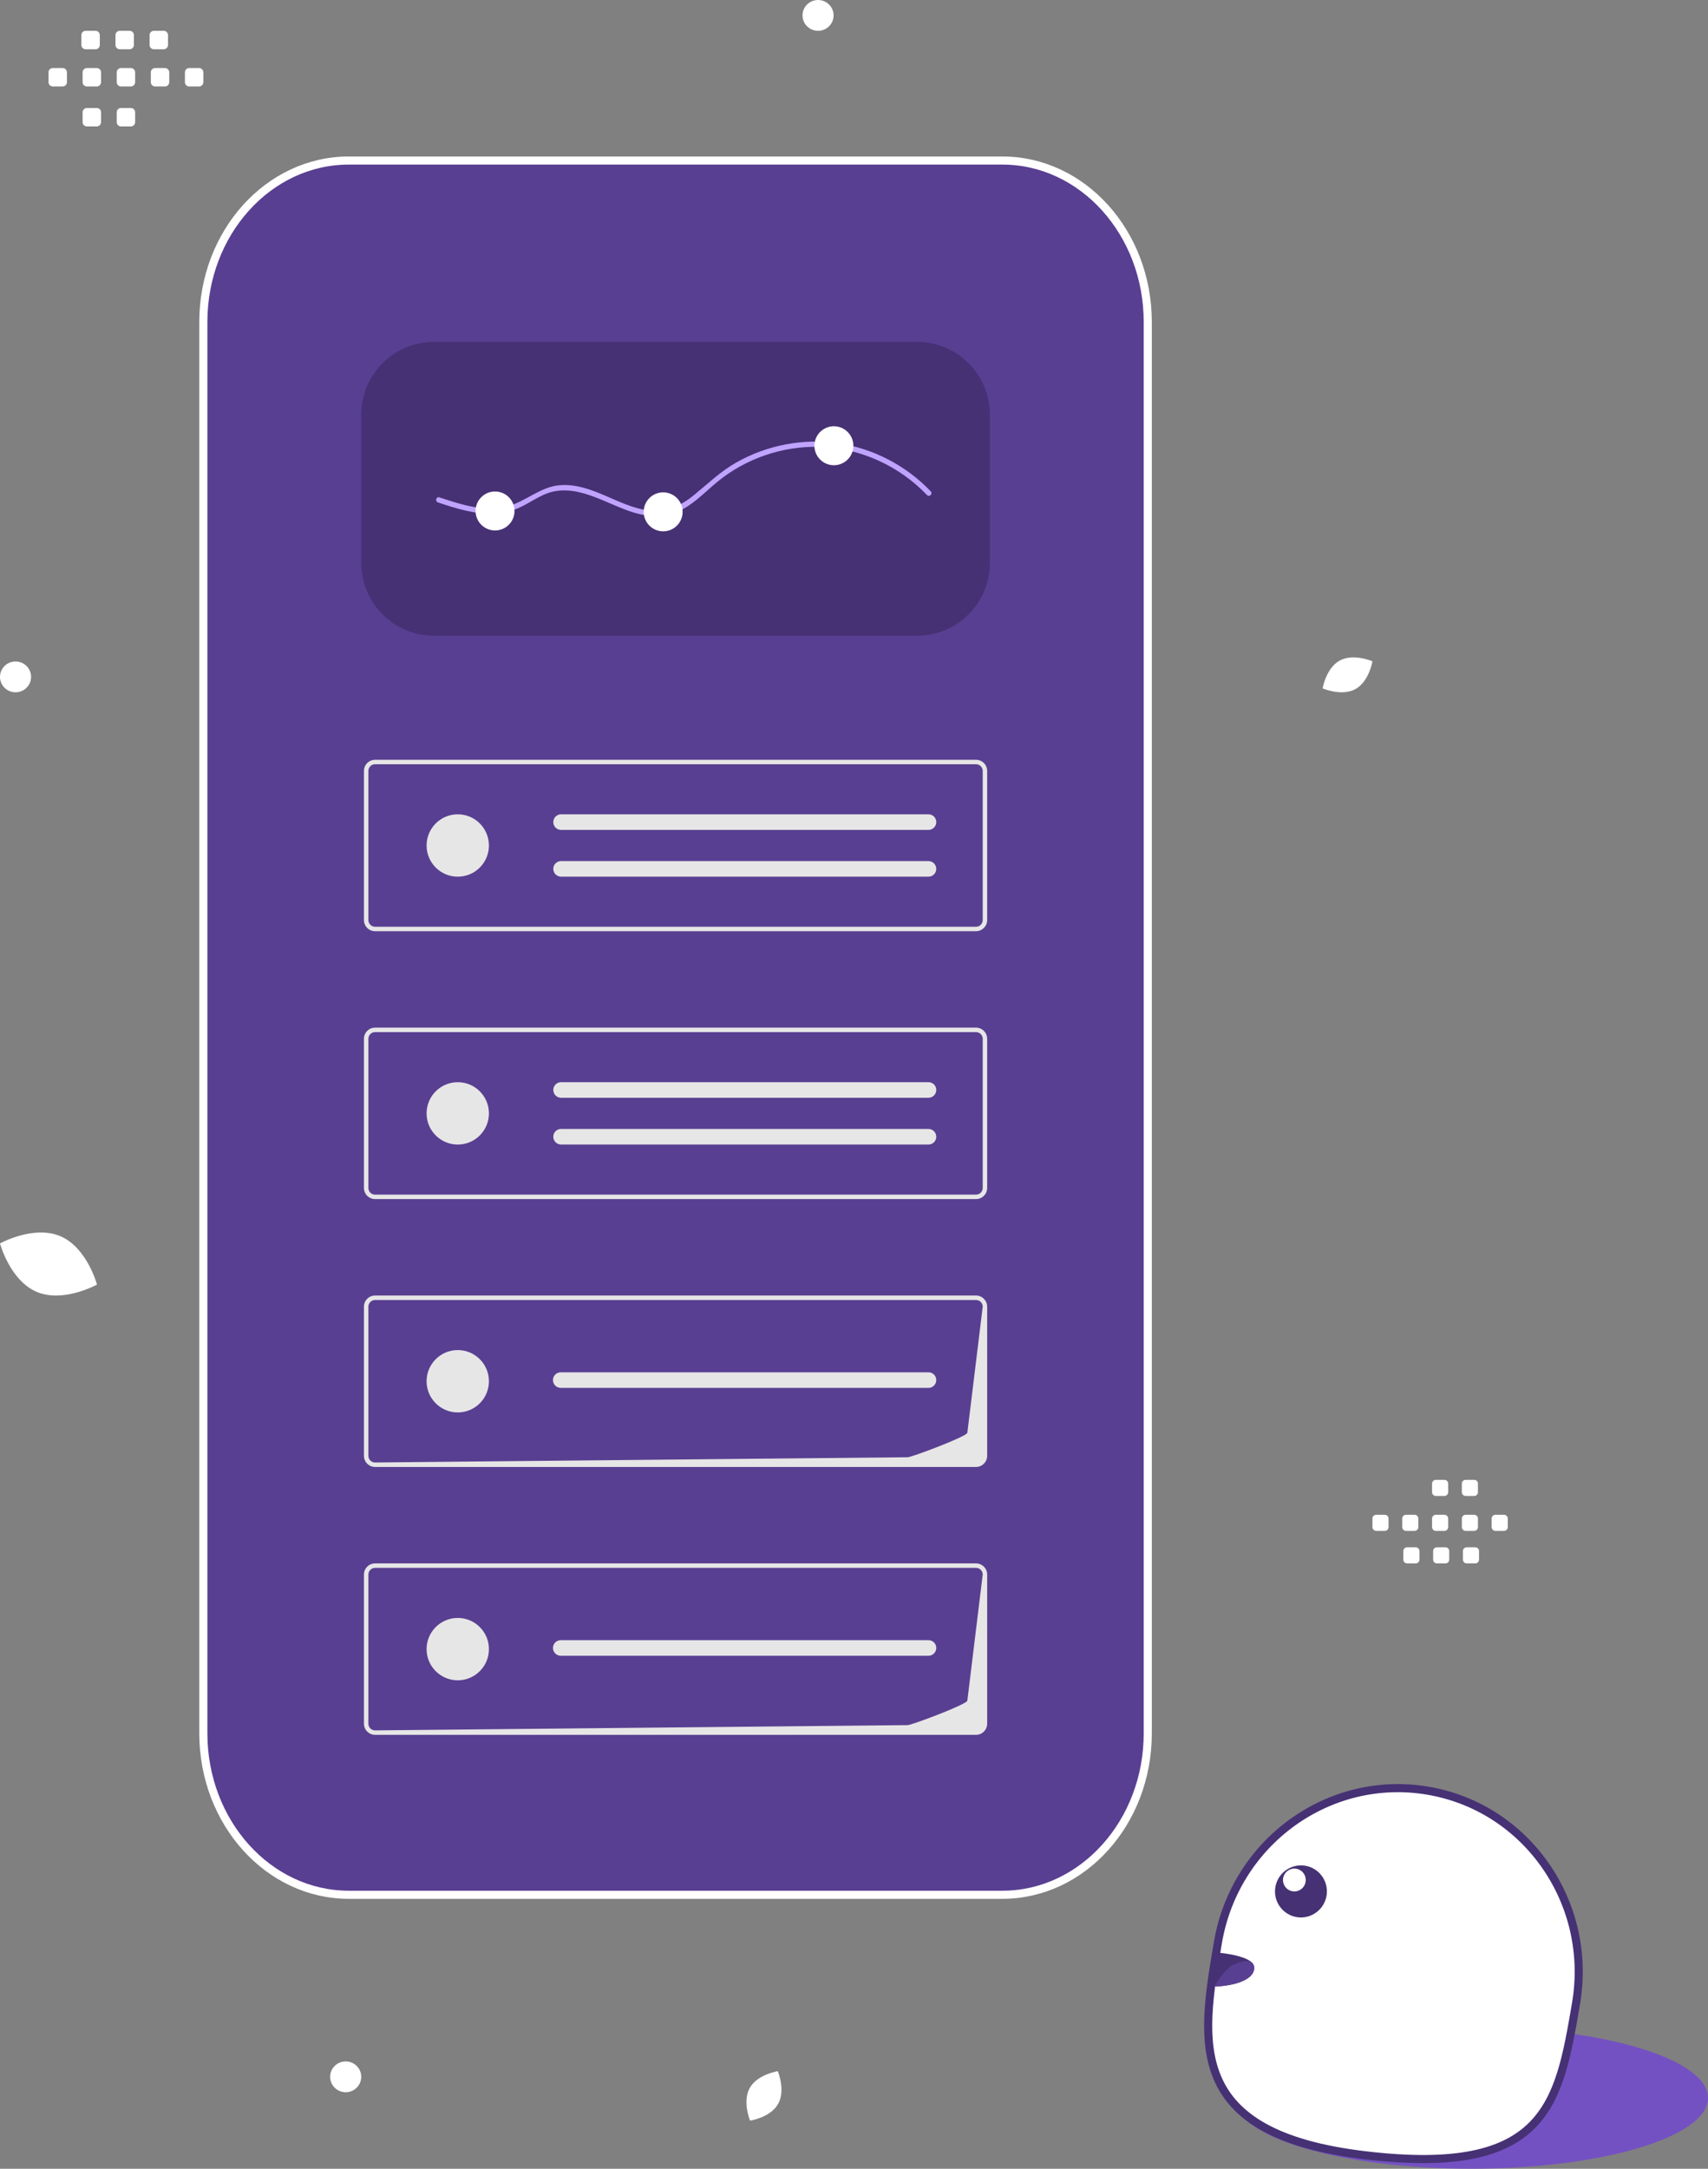 <?xml version="1.0" encoding="UTF-8" standalone="no"?>
<!DOCTYPE svg PUBLIC "-//W3C//DTD SVG 1.1//EN" "http://www.w3.org/Graphics/SVG/1.1/DTD/svg11.dtd">
<!-- Created with Vectornator (http://vectornator.io/) -->
<svg height="100%" stroke-miterlimit="10" style="fill-rule:nonzero;clip-rule:evenodd;stroke-linecap:round;stroke-linejoin:round;" version="1.1" viewBox="591.989 781.053 158.152 200.704" width="100%" xml:space="preserve" xmlns="http://www.w3.org/2000/svg" xmlns:vectornator="http://vectornator.io" xmlns:xlink="http://www.w3.org/1999/xlink">
<rect x="591.989" y="781.053" width="158.152" height="200.704" fill="#808080" stroke="none"/>
<defs/>
<clipPath id="ArtboardFrame">
<rect height="200.704" width="158.152" x="591.989" y="781.053"/>
</clipPath>
<g clip-path="url(#ArtboardFrame)" id="Layer" vectornator:layerName="Layer">
<g opacity="1" vectornator:layerName="Group 3">
<path d="M610.817 810.851C610.817 802.599 616.85 795.909 624.291 795.909L684.793 795.909C692.234 795.909 698.266 802.599 698.266 810.851L698.266 941.461C698.266 949.713 692.234 956.402 684.793 956.402L624.291 956.402C616.85 956.402 610.817 949.713 610.817 941.461L610.817 810.851Z" fill="#593f92" fill-rule="nonzero" opacity="1" stroke="#ffffff" stroke-linecap="butt" stroke-linejoin="round" stroke-width="0.75" vectornator:layerName="Rectangle 2"/>
<g opacity="1" vectornator:layerName="Group 1">
<path d="M625.437 819.435C625.437 815.71 628.457 812.689 632.183 812.689L676.901 812.689C680.627 812.689 683.647 815.71 683.647 819.435L683.647 833.139C683.647 836.865 680.627 839.885 676.901 839.885L632.183 839.885C628.457 839.885 625.437 836.865 625.437 833.139L625.437 819.435Z" fill="#463174" fill-rule="nonzero" opacity="1" stroke="none" vectornator:layerName="Rectangle 1"/>
<path d="M632.543 827.55C634.231 828.111 636.001 828.678 637.803 828.582C638.623 828.539 639.412 828.343 640.156 827.995C640.919 827.638 641.617 827.154 642.389 826.816C645.227 825.574 648.042 827.696 650.689 828.492C652.01 828.89 653.399 828.985 654.691 828.431C656.118 827.82 657.195 826.653 658.37 825.678C661.005 823.494 664.443 822.316 667.862 822.405C671.614 822.502 675.245 824.159 677.828 826.87C678.045 827.097 678.389 826.752 678.173 826.526C675.915 824.157 672.873 822.56 669.633 822.076C666.387 821.591 663.016 822.239 660.162 823.856C658.717 824.674 657.559 825.794 656.286 826.839C655.047 827.857 653.669 828.513 652.035 828.296C649.221 827.924 646.8 825.755 643.881 825.951C642.017 826.077 640.685 827.48 638.931 827.927C636.838 828.46 634.65 827.737 632.672 827.081C632.374 826.982 632.246 827.452 632.543 827.55L632.543 827.55C632.543 827.55 632.543 827.55 632.543 827.55Z" fill="#c0a3ff" fill-rule="nonzero" opacity="1" stroke="none" vectornator:layerName="path"/>
<path d="M636.024 828.341C636.024 827.345 636.831 826.537 637.827 826.537C638.823 826.537 639.63 827.345 639.63 828.341C639.63 829.337 638.823 830.144 637.827 830.144C636.831 830.144 636.024 829.337 636.024 828.341Z" fill="#ffffff" fill-rule="nonzero" opacity="1" stroke="none" vectornator:layerName="circle"/>
<path d="M651.591 828.421C651.591 827.425 652.398 826.617 653.394 826.617C654.39 826.617 655.197 827.425 655.197 828.421C655.197 829.416 654.39 830.224 653.394 830.224C652.398 830.224 651.591 829.416 651.591 828.421Z" fill="#ffffff" fill-rule="nonzero" opacity="1" stroke="none" vectornator:layerName="circle"/>
<path d="M667.4 822.304C667.4 821.308 668.207 820.5 669.203 820.5C670.199 820.5 671.006 821.308 671.006 822.304C671.006 823.3 670.199 824.107 669.203 824.107C668.207 824.107 667.4 823.3 667.4 822.304Z" fill="#ffffff" fill-rule="nonzero" opacity="1" stroke="none" vectornator:layerName="circle"/>
</g>
<g opacity="1" vectornator:layerName="Group 1">
<path d="M682.365 916.81L626.718 916.81C626.15 916.81 625.689 916.349 625.688 915.78L625.688 901.976C625.689 901.408 626.15 900.947 626.718 900.946L682.365 900.946C682.934 900.947 683.395 901.408 683.396 901.976L683.396 915.78C683.395 916.349 682.934 916.81 682.365 916.81L682.365 916.81ZM626.718 901.358C626.377 901.358 626.101 901.635 626.1 901.976L626.1 915.78C626.101 916.121 626.377 916.398 626.718 916.398L676.044 915.912C676.385 915.912 681.561 913.982 681.561 913.64L682.984 901.976C682.983 901.635 682.707 901.358 682.365 901.358C682.365 901.358 626.718 901.358 626.718 901.358Z" fill="#e6e6e6" fill-rule="nonzero" opacity="1" stroke="none" vectornator:layerName="path"/>
<path d="M643.928 908.049C643.529 908.041 643.2 908.357 643.191 908.755C643.183 909.154 643.499 909.483 643.897 909.492C643.907 909.492 643.918 909.492 643.928 909.492L677.934 909.492C678.332 909.507 678.667 909.196 678.682 908.798C678.698 908.4 678.387 908.065 677.989 908.05L643.928 908.05C643.928 908.05 643.928 908.049 643.928 908.049Z" fill="#e6e6e6" fill-rule="nonzero" opacity="1" stroke="none" vectornator:layerName="path"/>
<path d="M631.489 908.878C631.489 907.285 632.781 905.993 634.375 905.993C635.969 905.993 637.261 907.285 637.261 908.878C637.261 910.472 635.969 911.764 634.375 911.764C632.781 911.764 631.489 910.472 631.489 908.878Z" fill="#e6e6e6" fill-rule="nonzero" opacity="1" stroke="none" vectornator:layerName="circle"/>
</g>
<path d="M706.285 975.199C706.285 971.578 716.103 968.642 728.213 968.642C740.324 968.642 750.141 971.578 750.141 975.199C750.141 978.821 740.324 981.756 728.213 981.756C716.103 981.756 706.285 978.821 706.285 975.199Z" fill="#7451c2" fill-rule="nonzero" opacity="1" stroke="none" vectornator:layerName="Oval 1"/>
<g opacity="1" vectornator:layerName="Group 15">
<g opacity="1" vectornator:layerName="Group 8">
<path d="M704.762 960.815C706.352 951.496 715.064 945.209 724.22 946.772C733.376 948.334 739.509 957.156 737.919 966.474C736.328 975.793 735.187 982.479 718.46 980.517C701.753 978.557 703.171 970.133 704.762 960.815Z" fill="#ffffff" fill-rule="nonzero" opacity="1" stroke="#463174" stroke-linecap="butt" stroke-linejoin="round" stroke-width="0.75" vectornator:layerName="Oval 2"/>
</g>
<path d="M704.89 961.768C704.89 961.768 708.01 962.04 708.117 963.059C708.269 964.506 705.469 964.889 704.447 964.889C704.447 964.889 704.543 964.135 704.659 963.351C704.775 962.566 704.89 961.768 704.89 961.768Z" fill="#463174" fill-rule="nonzero" opacity="1" stroke="none" vectornator:layerName="Oval 2"/>
<g opacity="1" vectornator:layerName="Group 10">
<path d="M710.074 955.737C710.271 954.421 711.493 953.512 712.806 953.707C714.118 953.903 715.023 955.128 714.827 956.445C714.631 957.762 713.408 958.67 712.096 958.475C710.783 958.28 709.878 957.054 710.074 955.737Z" fill="#463174" fill-rule="nonzero" opacity="1" stroke="none" vectornator:layerName="Oval 3"/>
<path d="M710.8 954.88C710.886 954.303 711.422 953.905 711.997 953.99C712.572 954.076 712.968 954.613 712.883 955.19C712.797 955.767 712.261 956.165 711.686 956.08C711.111 955.994 710.714 955.457 710.8 954.88Z" fill="#ffffff" fill-rule="nonzero" opacity="1" stroke="none" vectornator:layerName="Oval 2"/>
</g>
<path d="M704.447 964.889C704.447 964.889 705.295 963.265 706.282 962.83C708.123 962.018 708.117 963.145 708.117 963.145C708.117 963.145 708.259 964.04 706.58 964.572C705.612 964.879 704.447 964.889 704.447 964.889Z" fill="#593f92" fill-rule="nonzero" opacity="1" stroke="none" vectornator:layerName="Oval 3"/>
</g>
<path d="M719.417 921.235L720.213 921.235C720.406 921.235 720.561 921.392 720.561 921.582L720.561 922.378C720.561 922.57 720.404 922.726 720.213 922.726L719.417 922.726C719.226 922.725 719.071 922.57 719.07 922.378L719.07 921.582C719.07 921.49 719.106 921.402 719.171 921.337C719.237 921.271 719.325 921.235 719.417 921.235ZM722.177 921.235L722.972 921.235C723.164 921.236 723.319 921.391 723.32 921.582L723.32 922.378C723.32 922.57 723.163 922.726 722.972 922.726L722.177 922.726C721.985 922.725 721.83 922.57 721.829 922.378L721.829 921.582C721.83 921.391 721.985 921.236 722.177 921.235ZM724.937 921.235L725.734 921.235C725.925 921.236 726.08 921.391 726.081 921.582L726.081 922.378C726.081 922.57 725.924 922.726 725.734 922.726L724.937 922.726C724.746 922.725 724.591 922.57 724.59 922.378L724.59 921.582C724.59 921.49 724.626 921.402 724.692 921.337C724.757 921.271 724.845 921.235 724.937 921.235ZM727.697 921.235L728.493 921.235C728.684 921.236 728.839 921.391 728.84 921.582L728.84 922.378C728.84 922.57 728.684 922.726 728.493 922.726L727.697 922.726C727.505 922.726 727.349 922.57 727.348 922.378L727.348 921.582C727.35 921.391 727.505 921.236 727.697 921.235ZM730.456 921.235L731.252 921.235C731.445 921.235 731.601 921.392 731.601 921.582L731.601 922.378C731.601 922.57 731.445 922.726 731.252 922.726L730.456 922.726C730.265 922.725 730.11 922.57 730.109 922.378L730.109 921.582C730.11 921.391 730.265 921.236 730.456 921.235ZM722.278 924.244L723.074 924.244C723.265 924.245 723.42 924.4 723.421 924.591L723.421 925.389C723.421 925.58 723.265 925.736 723.074 925.736L722.278 925.736C722.086 925.736 721.931 925.581 721.93 925.389L721.93 924.593C721.93 924.5 721.966 924.411 722.032 924.346C722.097 924.28 722.185 924.244 722.278 924.244ZM725.037 924.244L725.833 924.244C726.025 924.245 726.18 924.4 726.18 924.591L726.18 925.389C726.18 925.58 726.024 925.736 725.833 925.736L725.037 925.736C724.846 925.735 724.691 925.58 724.69 925.389L724.69 924.593C724.689 924.5 724.726 924.411 724.791 924.346C724.856 924.28 724.945 924.244 725.037 924.244ZM727.797 924.244L728.592 924.244C728.785 924.244 728.941 924.4 728.941 924.591L728.941 925.389C728.94 925.581 728.784 925.736 728.592 925.736L727.797 925.736C727.605 925.735 727.45 925.58 727.449 925.389L727.449 924.593C727.449 924.4 727.606 924.244 727.797 924.244ZM724.937 918.003L725.734 918.003C725.924 918.003 726.081 918.159 726.081 918.35L726.081 919.146C726.081 919.338 725.924 919.493 725.734 919.493L724.937 919.493C724.746 919.492 724.591 919.337 724.59 919.146L724.59 918.35C724.59 918.258 724.626 918.169 724.692 918.104C724.757 918.039 724.845 918.002 724.937 918.003ZM727.697 918.003L728.493 918.003C728.684 918.003 728.84 918.159 728.84 918.35L728.84 919.146C728.84 919.338 728.684 919.493 728.493 919.493L727.697 919.493C727.505 919.493 727.349 919.338 727.348 919.146L727.348 918.35C727.35 918.158 727.505 918.004 727.697 918.003Z" fill="#ffffff" fill-rule="evenodd" opacity="1" stroke="none" vectornator:layerName="path 14"/>
<path d="M610.42 789.055L609.51 789.055C609.289 789.055 609.112 788.875 609.112 788.657L609.112 787.746C609.112 787.526 609.291 787.349 609.51 787.349L610.42 787.349C610.639 787.35 610.817 787.527 610.817 787.746L610.817 788.657C610.818 788.762 610.776 788.864 610.701 788.938C610.627 789.013 610.526 789.055 610.42 789.055ZM607.263 789.055L606.352 789.055C606.133 789.054 605.956 788.876 605.955 788.657L605.955 787.746C605.955 787.526 606.134 787.349 606.352 787.349L607.263 787.349C607.482 787.35 607.66 787.527 607.661 787.746L607.661 788.657C607.66 788.876 607.482 789.054 607.263 789.055ZM604.104 789.055L603.193 789.055C602.974 789.054 602.797 788.876 602.796 788.657L602.796 787.746C602.796 787.526 602.975 787.349 603.193 787.349L604.104 787.349C604.323 787.35 604.501 787.527 604.502 787.746L604.502 788.657C604.502 788.762 604.46 788.864 604.385 788.938C604.311 789.013 604.21 789.055 604.104 789.055ZM600.947 789.055L600.036 789.055C599.817 789.054 599.64 788.876 599.639 788.657L599.639 787.746C599.639 787.526 599.818 787.349 600.036 787.349L600.947 787.349C601.166 787.349 601.345 787.527 601.346 787.746L601.346 788.657C601.344 788.876 601.166 789.053 600.947 789.055ZM597.79 789.055L596.879 789.055C596.659 789.055 596.48 788.875 596.48 788.657L596.48 787.746C596.48 787.526 596.659 787.349 596.879 787.349L597.79 787.349C598.009 787.35 598.186 787.527 598.187 787.746L598.187 788.657C598.186 788.876 598.009 789.054 597.79 789.055ZM607.147 785.612L606.237 785.612C606.017 785.611 605.84 785.433 605.839 785.214L605.839 784.302C605.839 784.084 606.018 783.904 606.237 783.904L607.147 783.904C607.367 783.904 607.545 784.082 607.545 784.302L607.545 785.213C607.545 785.318 607.504 785.42 607.429 785.495C607.354 785.57 607.253 785.612 607.147 785.612ZM603.99 785.612L603.079 785.612C602.86 785.611 602.683 785.433 602.682 785.214L602.682 784.302C602.682 784.084 602.861 783.904 603.079 783.904L603.99 783.904C604.209 783.905 604.387 784.083 604.388 784.302L604.388 785.213C604.388 785.318 604.346 785.42 604.272 785.495C604.197 785.57 604.096 785.612 603.99 785.612ZM600.833 785.612L599.922 785.612C599.702 785.612 599.523 785.433 599.523 785.214L599.523 784.302C599.524 784.082 599.702 783.904 599.922 783.904L600.833 783.904C601.052 783.905 601.229 784.083 601.23 784.302L601.23 785.213C601.23 785.433 601.051 785.612 600.833 785.612ZM604.104 792.753L603.193 792.753C602.975 792.753 602.796 792.574 602.796 792.355L602.796 791.445C602.796 791.225 602.975 791.048 603.193 791.048L604.104 791.048C604.323 791.048 604.501 791.226 604.502 791.445L604.502 792.355C604.502 792.461 604.46 792.562 604.385 792.637C604.311 792.711 604.21 792.753 604.104 792.753ZM600.947 792.753L600.036 792.753C599.818 792.753 599.639 792.574 599.639 792.355L599.639 791.445C599.639 791.225 599.818 791.048 600.036 791.048L600.947 791.048C601.166 791.048 601.345 791.225 601.346 791.445L601.346 792.355C601.344 792.575 601.166 792.751 600.947 792.753Z" fill="#ffffff" fill-rule="evenodd" opacity="1" stroke="none" vectornator:layerName="path 7"/>
<path d="M666.298 782.479C666.298 783.266 666.942 783.904 667.736 783.904C668.531 783.904 669.175 783.266 669.175 782.479C669.175 781.691 668.531 781.053 667.736 781.053C666.942 781.053 666.298 781.691 666.298 782.479Z" fill="#ffffff" fill-rule="nonzero" opacity="1" stroke="none" vectornator:layerName="ellipse 15"/>
<path d="M591.989 843.694C591.989 844.481 592.634 845.12 593.428 845.12C594.223 845.12 594.867 844.481 594.867 843.694C594.867 842.906 594.223 842.268 593.428 842.268C592.634 842.268 591.989 842.906 591.989 843.694Z" fill="#ffffff" fill-rule="nonzero" opacity="1" stroke="none" vectornator:layerName="ellipse 8"/>
<path d="M622.559 973.249C622.559 974.037 623.203 974.675 623.998 974.675C624.793 974.675 625.437 974.037 625.437 973.249C625.437 972.462 624.793 971.824 623.998 971.824C623.203 971.824 622.559 972.462 622.559 973.249Z" fill="#ffffff" fill-rule="nonzero" opacity="1" stroke="none" vectornator:layerName="ellipse 9"/>
<path d="M717.483 844.83C718.757 844.138 719.07 842.252 719.07 842.252C719.07 842.252 717.318 841.489 716.045 842.182C714.772 842.874 714.458 844.758 714.458 844.758C714.458 844.758 716.21 845.521 717.483 844.83Z" fill="#ffffff" fill-rule="nonzero" opacity="1" stroke="none" vectornator:layerName="path 25"/>
<path d="M664.041 975.754C664.75 974.49 664.01 972.727 664.01 972.727C664.01 972.727 662.122 973.015 661.413 974.279C660.704 975.543 661.443 977.305 661.443 977.305C661.443 977.305 663.332 977.018 664.041 975.754Z" fill="#ffffff" fill-rule="nonzero" opacity="1" stroke="none" vectornator:layerName="path 19"/>
<path d="M595.386 900.607C597.866 901.658 600.97 899.931 600.97 899.931C600.97 899.931 600.052 896.501 597.572 895.452C595.093 894.401 591.989 896.126 591.989 896.126C591.989 896.126 592.907 899.556 595.386 900.607Z" fill="#ffffff" fill-rule="nonzero" opacity="1" stroke="none" vectornator:layerName="path 17"/>
<g opacity="1" vectornator:layerName="Group 13">
<path d="M682.365 941.6L626.718 941.6C626.15 941.6 625.689 941.139 625.688 940.57L625.688 926.766C625.689 926.198 626.15 925.737 626.718 925.736L682.365 925.736C682.934 925.737 683.395 926.198 683.396 926.766L683.396 940.57C683.395 941.139 682.934 941.6 682.365 941.601L682.365 941.6ZM626.718 926.148C626.377 926.149 626.101 926.425 626.1 926.766L626.1 940.57C626.101 940.911 626.377 941.188 626.718 941.188L676.044 940.702C676.385 940.702 681.561 938.772 681.561 938.43L682.984 926.766C682.983 926.425 682.707 926.149 682.365 926.148C682.365 926.148 626.718 926.148 626.718 926.148Z" fill="#e6e6e6" fill-rule="nonzero" opacity="1" stroke="none" vectornator:layerName="path"/>
<path d="M643.928 932.839C643.529 932.831 643.2 933.147 643.191 933.545C643.183 933.944 643.499 934.273 643.897 934.282C643.907 934.282 643.918 934.282 643.928 934.282L677.934 934.282C678.332 934.297 678.667 933.987 678.682 933.588C678.698 933.19 678.387 932.855 677.989 932.84L643.928 932.84C643.928 932.84 643.928 932.839 643.928 932.839Z" fill="#e6e6e6" fill-rule="nonzero" opacity="1" stroke="none" vectornator:layerName="path"/>
<path d="M631.489 933.668C631.489 932.075 632.781 930.783 634.375 930.783C635.969 930.783 637.261 932.075 637.261 933.668C637.261 935.262 635.969 936.554 634.375 936.554C632.781 936.554 631.489 935.262 631.489 933.668Z" fill="#e6e6e6" fill-rule="nonzero" opacity="1" stroke="none" vectornator:layerName="circle"/>
</g>
<g opacity="1" vectornator:layerName="Group 2">
<path d="M682.365 892.02L626.718 892.02C626.15 892.019 625.689 891.558 625.688 890.989L625.688 877.186C625.689 876.617 626.15 876.156 626.718 876.156L682.365 876.156C682.934 876.156 683.395 876.617 683.396 877.186L683.396 890.99C683.395 891.559 682.934 892.02 682.365 892.02L682.365 892.02ZM626.718 876.568C626.377 876.568 626.101 876.845 626.1 877.186L626.1 890.99C626.101 891.331 626.377 891.608 626.718 891.608L682.365 891.608C682.707 891.608 682.983 891.331 682.984 890.99L682.984 877.186C682.983 876.845 682.707 876.568 682.365 876.568C682.365 876.568 626.718 876.568 626.718 876.568Z" fill="#e6e6e6" fill-rule="nonzero" opacity="1" stroke="none" vectornator:layerName="path"/>
<path d="M643.928 881.201C643.529 881.21 643.213 881.539 643.222 881.938C643.23 882.324 643.541 882.636 643.928 882.644L677.934 882.644C678.332 882.659 678.667 882.349 678.682 881.95C678.698 881.552 678.387 881.217 677.989 881.202L643.928 881.202L643.928 881.201Z" fill="#e6e6e6" fill-rule="nonzero" opacity="1" stroke="none" vectornator:layerName="path"/>
<path d="M643.928 885.53C643.529 885.539 643.213 885.869 643.222 886.267C643.23 886.654 643.541 886.965 643.928 886.973L677.934 886.973C678.332 886.988 678.667 886.678 678.682 886.28C678.698 885.882 678.387 885.546 677.989 885.531L643.928 885.531L643.928 885.53Z" fill="#e6e6e6" fill-rule="nonzero" opacity="1" stroke="none" vectornator:layerName="path"/>
<path d="M631.489 884.088C631.489 882.494 632.781 881.203 634.375 881.203C635.969 881.203 637.261 882.494 637.261 884.088C637.261 885.682 635.969 886.974 634.375 886.974C632.781 886.974 631.489 885.682 631.489 884.088Z" fill="#e6e6e6" fill-rule="nonzero" opacity="1" stroke="none" vectornator:layerName="circle"/>
</g>
<g opacity="1" vectornator:layerName="Group 1">
<path d="M682.365 867.23L626.718 867.23C626.15 867.229 625.689 866.768 625.688 866.199L625.688 852.396C625.689 851.827 626.15 851.366 626.718 851.366L682.365 851.366C682.934 851.366 683.395 851.827 683.396 852.396L683.396 866.2C683.395 866.768 682.934 867.229 682.365 867.23L682.365 867.23ZM626.718 851.778C626.377 851.778 626.101 852.055 626.1 852.396L626.1 866.2C626.101 866.541 626.377 866.818 626.718 866.818L682.365 866.818C682.707 866.818 682.983 866.541 682.984 866.2L682.984 852.396C682.983 852.055 682.707 851.778 682.365 851.778C682.365 851.778 626.718 851.778 626.718 851.778Z" fill="#e6e6e6" fill-rule="nonzero" opacity="1" stroke="none" vectornator:layerName="path"/>
<path d="M643.928 856.411C643.529 856.42 643.213 856.749 643.222 857.148C643.23 857.534 643.541 857.846 643.928 857.854L677.934 857.854C678.332 857.869 678.667 857.559 678.682 857.16C678.698 856.762 678.387 856.427 677.989 856.412L643.928 856.412L643.928 856.411Z" fill="#e6e6e6" fill-rule="nonzero" opacity="1" stroke="none" vectornator:layerName="path"/>
<path d="M643.928 860.74C643.529 860.749 643.213 861.079 643.222 861.477C643.23 861.863 643.541 862.175 643.928 862.183L677.934 862.183C678.332 862.198 678.667 861.888 678.682 861.49C678.698 861.091 678.387 860.756 677.989 860.741L643.928 860.741L643.928 860.74Z" fill="#e6e6e6" fill-rule="nonzero" opacity="1" stroke="none" vectornator:layerName="path"/>
<path d="M631.489 859.298C631.489 857.704 632.781 856.412 634.375 856.412C635.969 856.412 637.261 857.704 637.261 859.298C637.261 860.892 635.969 862.184 634.375 862.184C632.781 862.184 631.489 860.892 631.489 859.298Z" fill="#e6e6e6" fill-rule="nonzero" opacity="1" stroke="none" vectornator:layerName="circle"/>
</g>
</g>
</g>
</svg>
